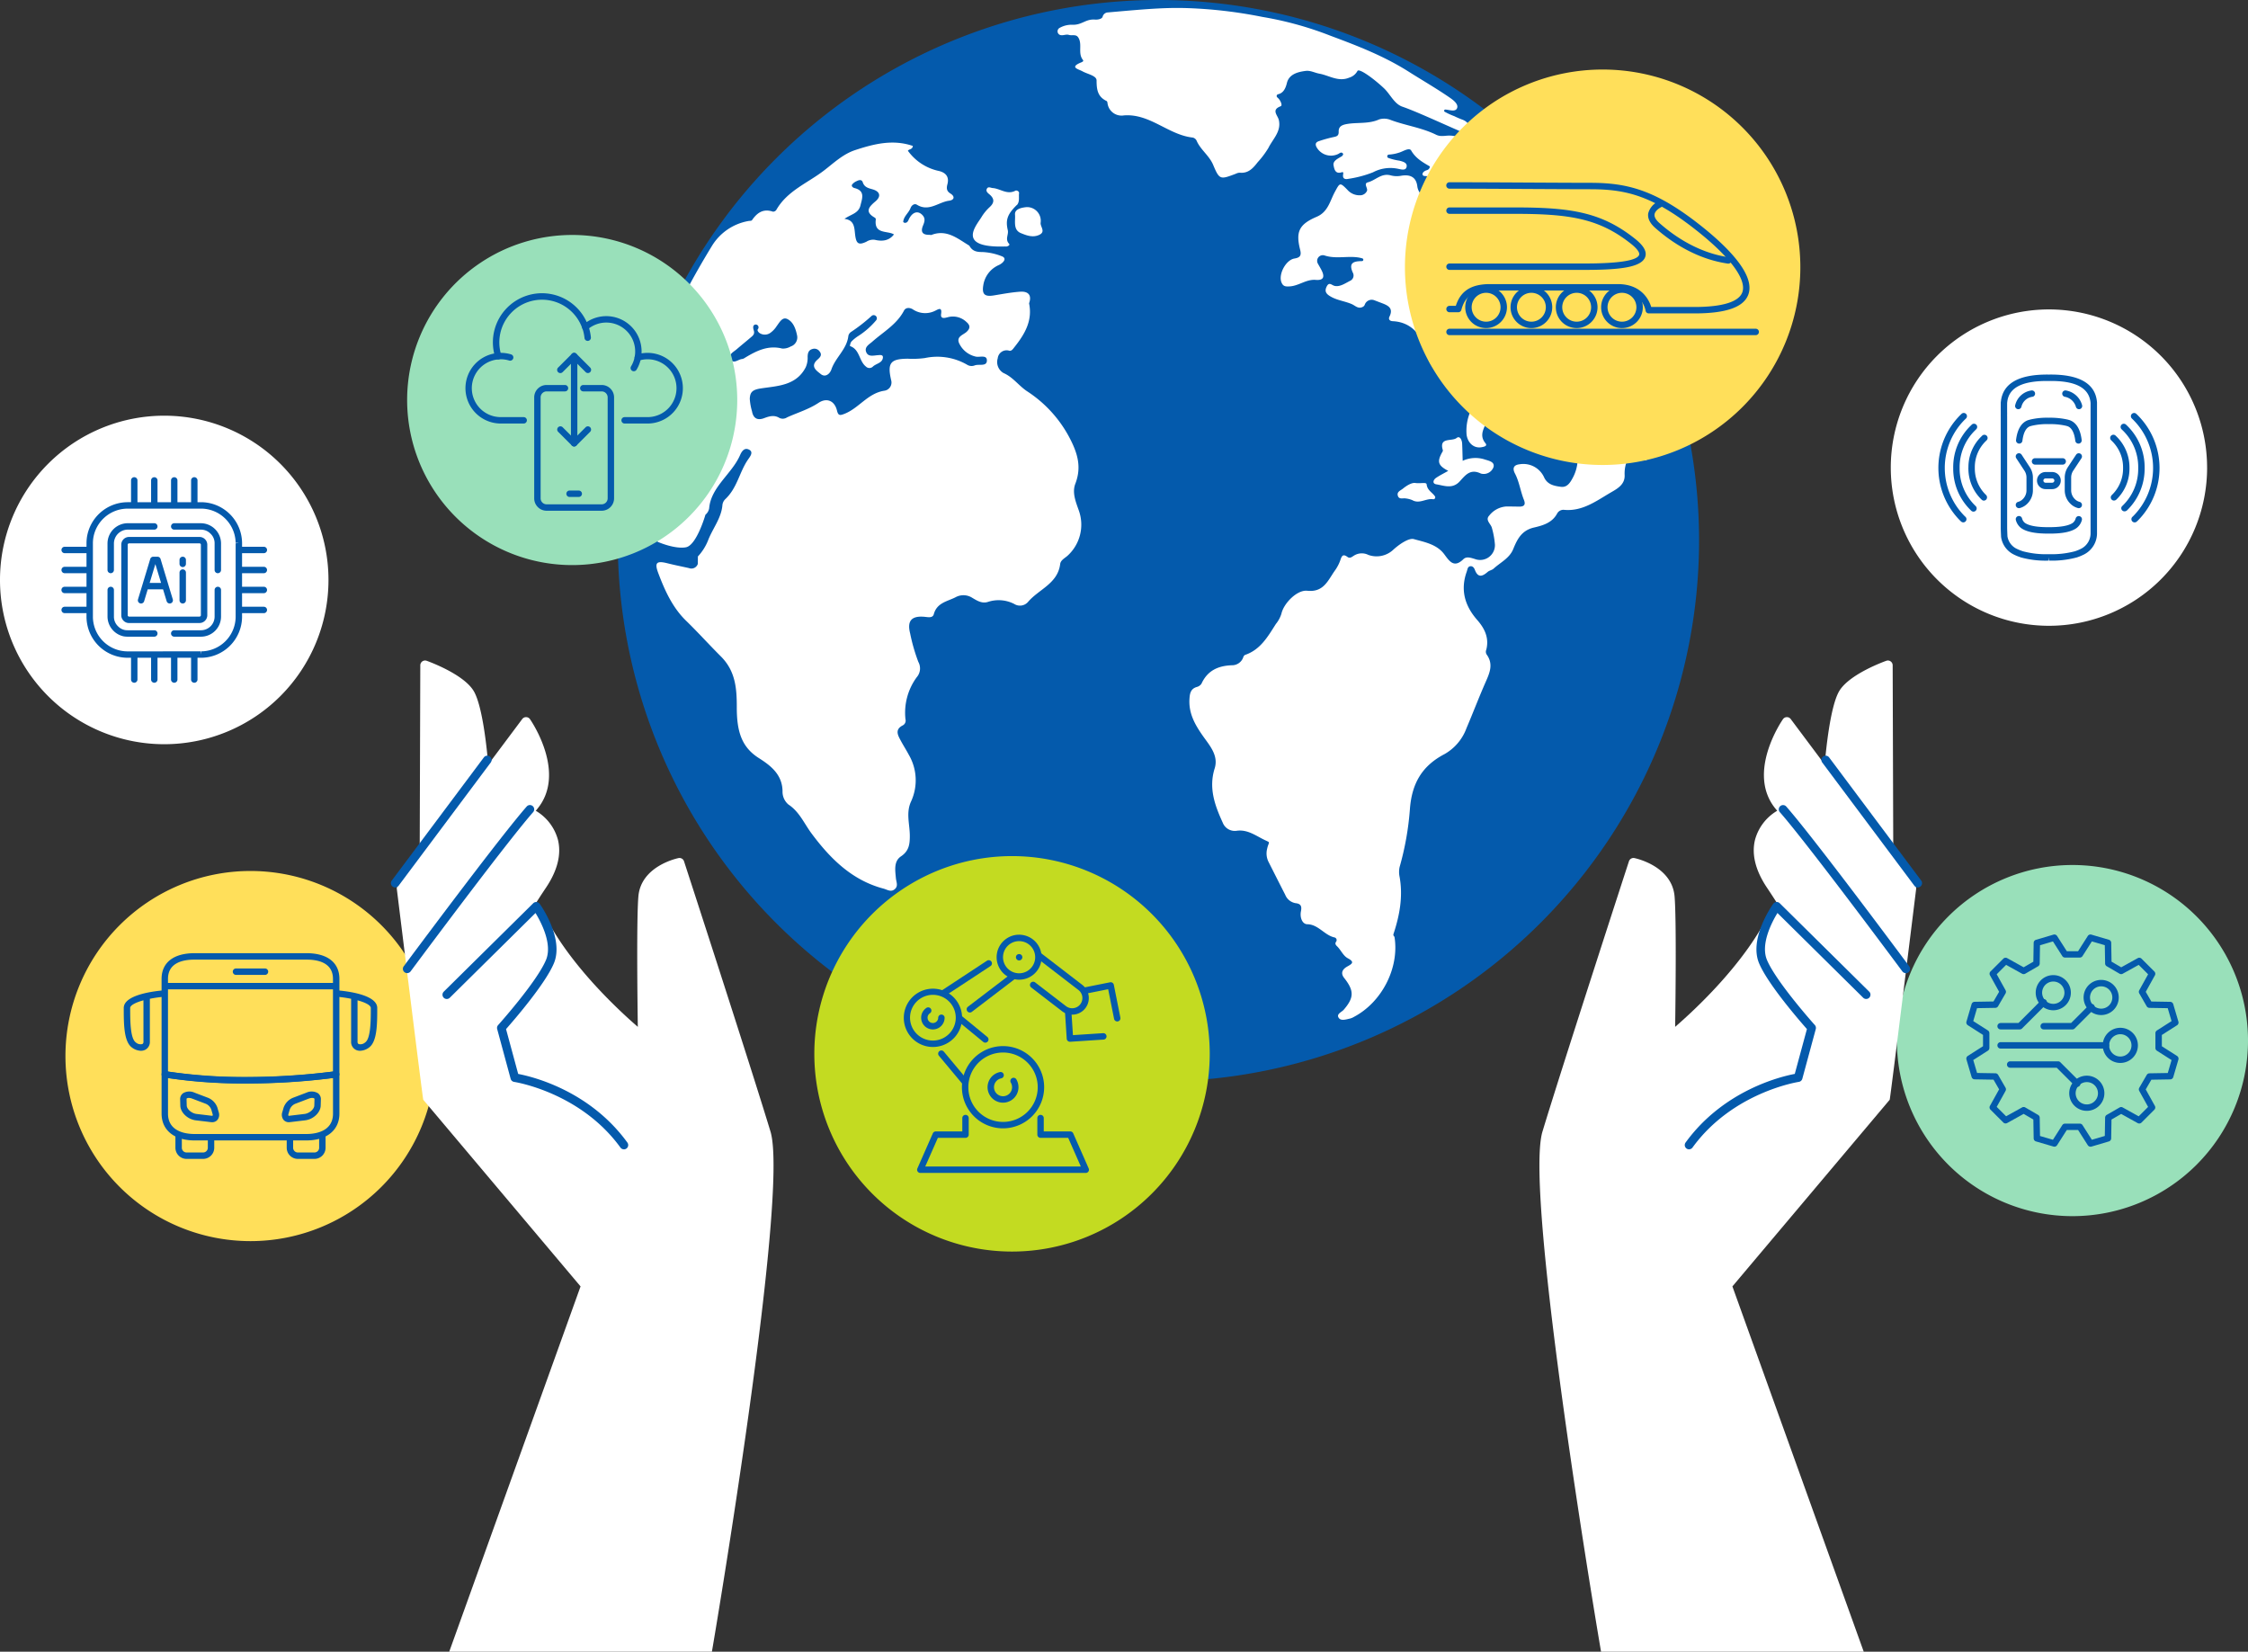 <svg xmlns="http://www.w3.org/2000/svg" xmlns:xlink="http://www.w3.org/1999/xlink" width="525.319" height="385.939" viewBox="0 0 525.319 385.939">
  <rect x="0" y="0" width="525.319" height="385.939" fill="#333333" stroke="none"/>
  <defs>
    <clipPath id="clip-path">
      <rect id="長方形_29015" data-name="長方形 29015" width="525.319" height="385.939" fill="none"/>
    </clipPath>
  </defs>
  <g id="グループ_50120" data-name="グループ 50120" transform="translate(-458 -2417)">
    <g id="グループ_50119" data-name="グループ 50119" transform="translate(458 2417)">
      <g id="グループ_50118" data-name="グループ 50118" clip-path="url(#clip-path)">
        <path id="パス_115120" data-name="パス 115120" d="M395.545,126.343A124.844,124.844,0,1,1,270.7,1.5,124.844,124.844,0,0,1,395.545,126.343" fill="#045aac"/>
        <path id="パス_115121" data-name="パス 115121" d="M270.7,252.687A126.343,126.343,0,1,1,397.046,126.344,126.487,126.487,0,0,1,270.7,252.687M270.7,3A123.343,123.343,0,1,0,394.046,126.344,123.484,123.484,0,0,0,270.7,3" fill="#045aac"/>
        <path id="パス_115122" data-name="パス 115122" d="M153.977,126.734a76.47,76.47,0,0,1-6.534-4.058,3.359,3.359,0,0,1-1.551-2.783,112.6,112.6,0,0,1,3.934-25.3c3.341-13.115,9.445-25.518,16.494-37.054a12.564,12.564,0,0,1,8.524-5.887c.3-.065.756-.018.881-.2,1.2-1.761,2.664-2.765,4.9-1.992a.93.93,0,0,0,.778-.4c2.549-4.481,7.314-6.277,11.136-9.208,2.311-1.773,4.439-3.844,7.3-4.783,4.408-1.448,8.839-2.57,13.474-.968-.078.859-.869.694-1.158,1.117a11.965,11.965,0,0,0,7.27,4.735c1.6.389,2.426,1.379,1.974,3.08-.244.919-.23,1.612.695,2.182,1.15.709.872,1.532-.289,1.681-2.5.321-4.748,2.67-7.541.94-.587-.364-1.244.131-1.482.767-.432,1.159-1.6,1.918-1.715,3.224-.007.072.216.229.339.237.722.051.828-.576,1.077-1.032.857-1.572,2.107-1.852,3.124-.721.711.791.412,1.6.085,2.392-.636,1.542-.07,2.2,1.515,2.166.154,0,.33.074.461.024,3.55-1.368,6.088.841,8.789,2.473l.088.085c.685,1.208,1.611,1.45,3.054,1.44a13.932,13.932,0,0,1,4.444.961c1.413.495.391,1.592-.611,2.066a6.17,6.17,0,0,0-3.66,4.776c-.342,2.084.363,2.673,2.43,2.339s4.128-.734,6.208-.874c1.653-.112,2.747.6,2.12,2.557a.494.494,0,0,0-.041.228c.817,4.027-1.035,7.139-3.392,10.111-.358.451-.683,1-1.225.9a2.082,2.082,0,0,0-2.718,1.764,2.956,2.956,0,0,0,1.365,3.45c2.22.965,3.539,2.961,5.5,4.257a29.088,29.088,0,0,1,10.727,12.535c1.384,3.111,1.768,5.878.534,9.092-.8,2.084.145,4.3.859,6.337a9.8,9.8,0,0,1-2.726,10.509c-.651.553-1.561,1.016-1.666,1.877-.571,4.631-5.039,5.916-7.528,8.887a2.493,2.493,0,0,1-3.2.462,7.968,7.968,0,0,0-6.1-.5c-1.428.484-2.6-.274-3.71-.935a3.837,3.837,0,0,0-3.972-.106c-1.933.966-4.3,1.272-5.022,3.919-.267.985-1.372.686-2.24.613-2.992-.254-4.032.974-3.292,3.883a42.606,42.606,0,0,0,1.914,6.655,3.128,3.128,0,0,1-.369,3.58,14.027,14.027,0,0,0-2.635,9.825,1.255,1.255,0,0,1-.57,1.4c-2.016,1-1.2,2.355-.486,3.682.586,1.088,1.261,2.129,1.836,3.223a11.827,11.827,0,0,1,.517,10.929c-1.224,2.662-.277,5.356-.281,8.026,0,1.972-.2,3.523-2.066,4.779-1.733,1.167-1.347,3.281-1.186,5.1.08.9.617,1.839-.293,2.587-.893.734-1.724.082-2.61-.153-7.4-1.964-12.461-7.046-16.811-12.891-1.73-2.325-2.829-5.068-5.412-6.766a3.922,3.922,0,0,1-1.365-3.133c-.078-3.9-2.791-5.968-5.554-7.722-4.053-2.572-5.142-6.282-5.137-11.848,0-4.344-.265-8.454-3.737-11.911-2.735-2.724-5.324-5.609-8.108-8.312-3.173-3.08-4.985-7.1-6.514-11.164-.929-2.468-.346-2.9,2.178-2.265,1.653.417,3.329.745,4.994,1.116a1.578,1.578,0,0,0,2.083-.987l.014-1.728a12.029,12.029,0,0,0,2.392-3.791c1.032-2.693,3.09-5.168,3.336-8.179a2.211,2.211,0,0,1,.623-1.366c2.837-2.644,3.3-6.252,5.311-9.23.473-.7,1.43-1.79.323-2.377-1.253-.663-1.865.668-2.169,1.355-1.907,4.3-6.757,7.378-7.176,12.3a2.49,2.49,0,0,1-.877,1.537s-2.047,7.149-4.563,7.609-6.3-1.156-6.3-1.156m50.754-51.878a.741.741,0,0,0-1.051-1.036,38.87,38.87,0,0,1-4.8,3.743,1.468,1.468,0,0,0-.641.938c-.343,3.1-2.995,5.012-3.952,7.8-.374,1.093-1.445,1.977-2.516,1.1-.886-.723-2.557-1.75-.771-3.339.56-.5,1.224-1.07.5-1.96a1.469,1.469,0,0,0-1.653-.544c-.913.253-1.1.943-1.128,1.8a5.38,5.38,0,0,1-.443,2.468c-2.249,4.38-6.749,4.352-10.592,4.963-1.956.31-2.4.939-2.483,2.368a13.258,13.258,0,0,0,.519,2.944c.3,1.7,1.3,2.2,2.856,1.608,1.2-.452,2.357-.787,3.562-.038a1.794,1.794,0,0,0,1.779-.138c2.461-1.115,5.067-1.878,7.364-3.4,1.932-1.276,3.757-.464,4.3,1.811.293,1.234.715,1.167,1.775.749,3.351-1.324,5.424-4.776,9.243-5.379a1.937,1.937,0,0,0,1.674-2.336c-.99-4.161-.233-5.131,3.89-5.149a21.237,21.237,0,0,0,3.947-.154A13.9,13.9,0,0,1,225.96,85.2a1.979,1.979,0,0,0,1.784.193c.993-.407,2.869.349,2.876-1.17.006-1.429-1.763-.644-2.712-.926a5.625,5.625,0,0,1-3.789-3.129c-.667-1.532.967-1.908,1.741-2.613.955-.871.845-1.581-.011-2.313a4.564,4.564,0,0,0-4.307-1.138c-.7.179-1.821.553-1.619-.776.262-1.724-.738-1.029-1.308-.76a5.18,5.18,0,0,1-5.295-.281c-.746-.464-1.673-.473-2.076.3-1.694,3.234-4.811,4.955-7.4,7.246-.717.636-1.89,1.229-1.439,2.41.459,1.2,1.683.828,2.66.755.558-.042,1.318-.174,1.255.548-.109,1.266-1.52,1.376-2.3,2.069a1.15,1.15,0,0,1-1.655.046c-1.652-1.29-1.423-4.038-3.745-4.8a2.223,2.223,0,0,1,.308-1.016,8.68,8.68,0,0,1,1.611-1.32,18.5,18.5,0,0,0,4.186-3.665M177.1,76.914a.656.656,0,0,0-.817-1c-.276.172-.38.531-.138,1.291.291.919-.289,1.276-.8,1.717-1.058.906-2.146,1.776-3.2,2.688-.73.633-2.031,1.219-1.408,2.339.665,1.194,1.78-.007,2.7-.065a1.538,1.538,0,0,0,.632-.281c2.682-1.618,5.395-3,8.72-2.158a3.564,3.564,0,0,0,1.99-.492,2.217,2.217,0,0,0,1.482-2.593c-.316-1.532-.879-3.164-2.307-3.831-1.13-.528-1.8.8-2.448,1.657a5.684,5.684,0,0,1-1.4,1.522,2.226,2.226,0,0,1-2.642.087c-.375-.305-.547-.671-.359-.883M208.9,54.777c-1.49-.95-4.707.053-4.236-3.519a.5.5,0,0,0-.222-.39c-2.408-1.364-1.439-2.492.128-3.81,1.393-1.172,1.092-2.32-.675-2.823-1.01-.288-1.908-.49-2.29-1.657-.222-.678-.869-.542-1.379-.273a2.8,2.8,0,0,0-1.089.795c-.26.412.175.746.535.837,2.568.652,1.8,2.414,1.4,4.072-.458,1.9-2.332,2.092-3.739,3.134,2.435.272,2.3,2.207,2.508,3.815.258,1.978.8,2.39,2.629,1.516a2.908,2.908,0,0,1,1.983-.435c1.756.415,3.335.2,4.446-1.262" fill="#fff"/>
        <path id="パス_115123" data-name="パス 115123" d="M335.333,56.206a.933.933,0,0,0,1.83.337c.319-1.25,1.538-2.139,1.619-3.469.028-.463.956-.376,1.467-.194a6.074,6.074,0,0,0,4.718-.523,4.353,4.353,0,0,1,2.952-.377c1.578.459,2.47-.63,3.066-1.5.564-.819-.642-1.6-1.216-2.268-1.949-2.264-4.544-3.707-7.032-5.263a2.517,2.517,0,0,0-2.166-.358c-2.693.737-4.939-1.405-7.585-1.456-.764-.015-.774-.8.065-1.228.379-.191.963-.157,1.093-1.01-1.6-.941-3.3-1.861-4.369-3.715-.467-.812-1.933.236-2.856.487a9.2,9.2,0,0,1-2.339.451.408.408,0,0,0-.17.778,13.385,13.385,0,0,0,2.6.642c.811.213,1.937.47,1.677,1.5-.223.888-1.3.54-2.027.391a8.684,8.684,0,0,0-5.827.835,25.98,25.98,0,0,1-5.782,1.529c-.6.133-1.32.046-1.2-.92.038-.3.165-.78-.289-.629-1.569.523-1.768-.789-1.932-1.61-.182-.9.733-1.427,1.482-1.867.32-.189.72-.318.763-.81-.383-.607-.8-.156-1.16.021a3.868,3.868,0,0,1-4.942-1.4c-.482-.761-.44-1.324.47-1.612a30.161,30.161,0,0,1,3.356-.935c.784-.152,1.258-.3,1.227-1.272-.039-1.268.862-1.6,1.986-1.794,2.476-.415,5.053.034,7.471-1.065a4,4,0,0,1,2.733.146c3.484,1.29,7.229,1.782,10.576,3.433,1.1.543,2.14.176,3.187.2,3.8.087,5.565,3.259,8.223,5.105,1.277.888,2.471,1.89,3.771,2.986a1,1,0,0,0,1.535-.365c.122-.221.464-.4,1.172-.539.9-.171-.409-1.19.08-1.816a2.352,2.352,0,0,1,2.007.947c1.682,1.627,2.485,3.854,4.617,4.7a23.4,23.4,0,0,1,10.426,8.549c12.226,18.435,15.134,26.437,20.427,41.354a4.844,4.844,0,0,1-.449,3.6c-1.268,2.266-.616,5.273-3.15,7.166-.8.595-.805,2.5-2.006,3.381-.45.33-.679,1.232-1.446.565-.588-.511-.366-1.174.018-1.686a7.488,7.488,0,0,0,1.141-2.41.733.733,0,0,0-1.253-.689c-2.125,2.412-4.4,4.722-4.241,8.462.1,2.149-1.585,3.131-3.093,4-3.46,2-6.737,4.568-11.126,4.132a1.669,1.669,0,0,0-1.563.884c-1.167,2.175-3.377,2.784-5.416,3.258-2.868.669-3.892,2.706-4.843,5.043-.872,2.139-2.983,3.1-4.573,4.553-.383.352-1.008.434-1.4.776-1.236,1.077-2.272,1.42-2.989-.5-.166-.447-.491-.875-1.009-.835-.692.056-.7.739-.874,1.226-1.543,4.277-.488,8,2.428,11.326,1.757,2,2.827,4.208,2.129,6.95a1.242,1.242,0,0,0,.07,1.108c1.631,2.247.741,4.267-.247,6.509-1.561,3.541-2.934,7.168-4.456,10.733a11.488,11.488,0,0,1-5.148,6.059c-5.232,2.739-7.61,6.821-8.067,12.8a67.324,67.324,0,0,1-2.414,13.59,5.53,5.53,0,0,0,.008,2.316c.817,4.577,0,8.975-1.427,13.3-.147.446.2.515.242.778,1.125,7.179-2.966,15.185-9.516,18.621a3.5,3.5,0,0,1-.854.366c-.9.194-2.1.618-2.643-.109-.7-.929.641-1.365,1.138-1.942,2.429-2.819,2.461-4.444.1-7.425-.9-1.142-.4-2.031.7-2.659,1.034-.587,1.9-1.018.169-1.934-1.128-.6-1.612-1.942-2.565-2.847-.423-.4-.414-.726-.2-1.012a.639.639,0,0,0-.361-1.018c-2.3-.48-3.8-3.047-6.338-3.08-1.219-.017-1.784-1.62-1.509-3,.219-1.1.082-1.787-1.243-1.924a3.169,3.169,0,0,1-2.431-1.968c-1.328-2.591-2.634-5.192-3.95-7.789a4.409,4.409,0,0,1-.268-2.963c.37-1.733.929-1.328-.509-2.008-2.112-1-4.055-2.569-6.669-2.18a3.017,3.017,0,0,1-3.193-1.885c-1.84-4.025-3.344-8.087-1.893-12.7.949-3.02-1.194-5.367-2.739-7.565-1.89-2.69-3.381-5.341-3.148-8.737.085-1.25.293-2.291,1.684-2.717a1.884,1.884,0,0,0,1.117-.761c1.39-3.052,3.833-4.183,7.053-4.317a2.769,2.769,0,0,0,2.714-1.873.891.891,0,0,1,.414-.543c3.61-1.221,5.325-4.282,7.208-7.234a7.158,7.158,0,0,0,1.293-2.389c.506-2.388,3.64-5.621,6.024-5.369,3.837.409,4.831-2.384,6.422-4.646a9.685,9.685,0,0,0,1.307-2.45c.325-.974.573-1.632,1.694-.8.542.4.969.027,1.454-.28a3.414,3.414,0,0,1,3.415-.2,5.7,5.7,0,0,0,5.733-1.125c1.495-1.394,3.761-2.887,4.886-2.571,2.457.691,5.365,1.18,7.125,3.549,1.172,1.576,2.251,3.317,4.465,1.145.722-.707,1.749-.32,2.664-.049a3.462,3.462,0,0,0,4.706-3.34,19.7,19.7,0,0,0-.695-3.875c-.217-.987-1.654-1.842-.64-2.922a5.543,5.543,0,0,1,3.987-2.13c1.008,0,2.017.018,3.025.033,1.167.017,1.546-.472,1.093-1.594-.81-2.007-1.071-4.2-2.088-6.141-.571-1.091-.434-1.969,1.04-2.152a5.335,5.335,0,0,1,5.807,3.126c.809,1.655,2.373,1.931,3.876,2.133,1.444.194,2.168-.939,2.775-2.082a9.476,9.476,0,0,0,.627-7.658,14.218,14.218,0,0,1-.614-1.993c-.745-4.5-4.011-6.619-8.373-5.553-1.219.3-2.553.485-3.5-.964a3.068,3.068,0,0,0-3.566-1c-1.161.31-2.146,1.17-3.51.763-.442-.132-1.006.527-.9.877.772,2.547-2.787,4.722-.565,7.417.565.685-.392.84-.856.932-1.747.344-3.234-.876-3.541-2.862a11.236,11.236,0,0,1,.883-5.462,4.1,4.1,0,0,0-1.726-5.254c-1.348-.9-2.551-1.987-3.99-2.793-2.148-1.2-3.8-2.349-4.48-5.472-.777-3.568-3.106-7.37-7.953-7.594-.635-.03-1.089-.387-.753-1.08.983-2.023-.394-2.613-1.862-3.17l-1.729-.658a1.715,1.715,0,0,0-2.2,1.078.909.909,0,0,1-.485.5c-1.06.528-1.713-.3-2.538-.659-1.559-.677-3.3-.859-4.811-1.7-.986-.548-1.682-1.132-1.069-2.377s1.153-.318,1.931-.167c1.248.242,2.493-.672,3.674-1.26a1.362,1.362,0,0,0,.524-1.836c-1.093-2.4.293-2.686,2.121-2.709h.009a.326.326,0,0,0,.089-.638c-2.778-.836-5.924.287-8.815-.677a1.323,1.323,0,0,0-1.581,1.893c.29.526.591,1.016.849,1.52.794,1.551.531,2.448-1.348,2.29-2.19-.183-3.9,1.365-6.03,1.516-1.053.075-1.6,0-1.981-.948-.75-1.888,1.038-5.232,3.036-5.559,1.252-.205,1.692-.642,1.339-2.03-1.082-4.251-.248-5.971,3.887-7.737,2.648-1.13,3.091-3.737,4.232-5.821,1.158-2.116,1.143-2.283,2.917-.474a3.745,3.745,0,0,0,2.876,1.285,1.771,1.771,0,0,0,1.7-1.021c.267-.655-.891-1.724.232-2.017,1.809-.47,3.14-2.229,5.347-1.607a5.462,5.462,0,0,0,2.394.082c2.346-.4,3.591.474,3.808,2.588a3.434,3.434,0,0,0,1.1,1.977c.437.49.771,1.019.144,1.611-1.8,1.7-.667,3.056.739,3.985,1.787,1.179,2.931,2.347,2.194,4.691a1.773,1.773,0,0,0-.069.3" fill="#fff"/>
        <path id="パス_115124" data-name="パス 115124" d="M337.585,26.106a15.353,15.353,0,0,0,2.26,1.037,18.9,18.9,0,0,0,1.925.827c1.443.536,1.908,1.837,2.438,3.062.046.108.175.734-.553.594-1.256-.244-11.8-5.289-15.933-6.695-1.918-.653-2.826-2.91-4.332-4.327-2.288-2.152-5.876-4.821-6.2-3.979a3.236,3.236,0,0,1-1.912,1.52c-2.523,1.06-4.674-.518-6.979-.936-1.056-.191-2.055-.776-3.165-.641-1.921.233-3.92.8-4.41,2.836-.371,1.543-1,2.382-2.057,2.617a.427.427,0,0,0-.18.743,2.813,2.813,0,0,1,.674.809c.244.434.492,1.109.106,1.254-2.275.857-.687,2.076-.425,3.219.614,2.673-1.413,4.435-2.434,6.514a20.906,20.906,0,0,1-2.5,3.336c-1.066,1.372-2.178,2.658-4.184,2.456a2.134,2.134,0,0,0-.891.229c-3.669,1.4-3.856,1.476-5.33-2.039-.932-2.224-2.981-3.545-3.892-5.707a1.328,1.328,0,0,0-.891-.691c-5.711-.622-9.98-5.653-16.087-5.178a3.307,3.307,0,0,1-3.838-2.949c-.022-.147-.087-.36-.2-.411-2.079-1-2.342-2.632-2.343-4.812,0-1.121-2.126-1.469-3.312-2.136-.918-.516-3.11-.913-.334-2.057.288-.119.7-.287.452-.6-1.253-1.577-.055-3.631-1.086-5.243-.536-.839-1.432-.361-2.219-.609-.657-.207-1.384.258-2.063.009a.909.909,0,0,1-.1-1.627,5.7,5.7,0,0,1,3.086-.743c2.2.047,3.025-1.379,5.189-1.215.736.056,1.626-.151,1.794-.647a1.337,1.337,0,0,1,1.065-1.009c10.2-.9,14.6-1.307,21.357-.9A107.5,107.5,0,0,1,295,3.954a79.182,79.182,0,0,1,15.932,4.407c6.459,2.4,12.557,4.772,18.26,8.39,3.223,2.044,6.518,3.936,9.657,6.106.782.542,2.005,1.478,1.65,2.4-.372.963-1.765.41-2.733.341h-.005a.281.281,0,0,0-.173.51" fill="#fff"/>
        <path id="パス_115125" data-name="パス 115125" d="M229.34,50.749a10.885,10.885,0,0,1,1.9-2.33c1.238-1.118,1.121-2.067-.085-3.056-.366-.3-.776-.664-.58-1.162.288-.736.9-.3,1.4-.262,1.771.123,3.367,1.649,5.3.624.331-.175.913.181.865.548-.117.9.172,1.868-.409,2.689a1.363,1.363,0,0,1-.175.152c-2.114,2.1-2.617,3.4-2.053,5.833.241,1.041-.7,2.118.3,3.175.327.347-.464.741-.911.633-11.466.364-6.824-4.784-5.546-6.844" fill="#fff"/>
        <path id="パス_115126" data-name="パス 115126" d="M338.43,110.021c-2.358-1.232-2.638-2.09-1.507-4.189.108-.2.3-.457.249-.625-.97-3.153,2.121-1.992,3.217-2.872.75-.6,1.252.474,1.291,1.32.059,1.291.082,2.584.124,4.018a7.058,7.058,0,0,1,4.939-.382c1,.346,2.564.539,2.28,1.806a2.425,2.425,0,0,1-2.964,1.554c-2.553-1.244-3.7.5-5.006,1.891-1.672,1.769-3.6.924-5.408.625-.994-.165-.748-1.048-.042-1.521.875-.587,1.828-1.059,2.827-1.625" fill="#fff"/>
        <path id="パス_115127" data-name="パス 115127" d="M239.817,48.4a3.2,3.2,0,0,1,3.361,3.651c-.108.943,1.266,2.084-.337,2.833-1.5.7-2.99.114-4.275-.41-1.882-.767-1.248-2.865-1.374-4.324-.11-1.281,1.422-1.614,2.625-1.75" fill="#fff"/>
        <path id="パス_115128" data-name="パス 115128" d="M330.8,112.866c1.333.147,2.52-.252,2.581.312.151,1.4,1.306,1.86,1.933,2.781a.443.443,0,0,1-.42.692c-1.63-.259-3.172,1.159-4.844.218a5.513,5.513,0,0,0-1.54-.4c-.635-.136-1.519.3-1.833-.562-.362-.988.605-1.28,1.169-1.74,1.048-.854,2.192-1.461,2.954-1.3" fill="#fff"/>
        <path id="パス_115129" data-name="パス 115129" d="M76.759,135.511a38.38,38.38,0,1,1-38.38-38.38,38.38,38.38,0,0,1,38.38,38.38" fill="#fff" fill-rule="evenodd"/>
        <path id="パス_115130" data-name="パス 115130" d="M45.4,159.528a.75.75,0,0,1-.75-.75V153.69H41.466v5.088a.75.75,0,0,1-1.5,0V153.69H36.807v5.088a.75.75,0,0,1-1.5,0V153.69H32.121v5.088a.749.749,0,1,1-1.5,0V153.69h-.945a9.624,9.624,0,0,1-9.441-8.953c-.009-.115-.016-.247-.021-.38v-1.088h-5.1a.75.75,0,0,1,0-1.5h5.1V138.6H15.107a.75.75,0,1,1,0-1.5h5.108v-3.165h-5.1a.75.75,0,0,1,0-1.5h5.1v-3.18h-5.1a.75.75,0,0,1,0-1.5h5.1v-.945a10.784,10.784,0,0,1,.095-1.248,9.647,9.647,0,0,1,9.237-8.213c.092,0,.191-.007.294-.007h.781v-5.094a.749.749,0,1,1,1.5,0v5.094h3.186v-5.088a.75.75,0,0,1,1.5,0v5.088h3.159v-5.088a.75.75,0,0,1,1.5,0v5.088h3.187v-5.094a.75.75,0,0,1,1.5,0v5.094H47.1a9.634,9.634,0,0,1,9.469,9.487v.926h5.087a.75.75,0,0,1,0,1.5H56.566v3.18h5.087a.75.75,0,0,1,0,1.5H56.566V137.1h5.087a.75.75,0,0,1,0,1.5H56.566v3.172h5.087a.75.75,0,0,1,0,1.5H56.566v.96a9.623,9.623,0,0,1-9.494,9.461h-.919v5.088a.75.75,0,0,1-.75.75m0-7.338h1.536l.124.75-.007-.75a8.124,8.124,0,0,0,8.01-7.973V126.958l.75-.124-.75.009a8.135,8.135,0,0,0-7.979-8l-17.493.006a8.145,8.145,0,0,0-7.8,6.918,8.874,8.874,0,0,0-.083,1.057v17.512c0,.083.008.191.018.3a8.126,8.126,0,0,0,7.955,7.562Zm-15.622-3.427a5.089,5.089,0,0,1-.9-.081,4.762,4.762,0,0,1-3.756-4.615v-6.22a.75.75,0,0,1,1.5,0v6.217a3.076,3.076,0,0,0,.951,2.266,3.038,3.038,0,0,0,1.59.878,3.352,3.352,0,0,0,.663.054h6.231a.75.75,0,0,1,0,1.5H29.781m17.171,0H40.716a.75.75,0,0,1,0-1.5h6.235a3.2,3.2,0,0,0,3.2-3.2v-6.215a.75.75,0,0,1,1.5,0v6.217a4.7,4.7,0,0,1-4.7,4.7m-16.8-3.19a1.782,1.782,0,0,1-1.284-.541,1.8,1.8,0,0,1-.527-1.294V127.275a1.811,1.811,0,0,1,1.806-1.811H46.63a1.82,1.82,0,0,1,1.81,1.809V143.74a1.811,1.811,0,0,1-.532,1.293,1.787,1.787,0,0,1-1.282.539Zm0-18.608a.276.276,0,0,0-.217.09v0a.265.265,0,0,0-.09.216V143.74a.3.3,0,0,0,.1.239.275.275,0,0,0,.218.093H46.623a.28.28,0,0,0,.218-.1.307.307,0,0,0,.1-.24V127.275a.265.265,0,0,0-.093-.216.27.27,0,0,0-.221-.1H30.148Zm-.747-.44h0Zm3.563,14.485a.75.75,0,0,1-.719-.967l1-3.292a.207.207,0,0,1,.01-.033l1.848-6.11a.751.751,0,0,1,.718-.532h.98a.753.753,0,0,1,.718.532l1.847,6.11a.207.207,0,0,1,.01.033l1,3.292a.75.75,0,1,1-1.436.434l-.839-2.775H34.519l-.838,2.775a.751.751,0,0,1-.717.533m2.008-4.808h2.667l-1.333-4.4Zm7.729,4.808a.75.75,0,0,1-.75-.75v-6.478a.75.75,0,0,1,1.5,0v6.478a.75.75,0,0,1-.75.75m8.2-7.077a.75.75,0,0,1-.75-.75v-6.224a3.048,3.048,0,0,0-.944-2.252,3.088,3.088,0,0,0-2.272-.954H40.716a.75.75,0,1,1,0-1.5h6.223a4.741,4.741,0,0,1,4.714,4.7v6.226a.751.751,0,0,1-.75.75m-25.031,0a.75.75,0,0,1-.75-.75v-6.224a4.75,4.75,0,0,1,4.717-4.706h6.218a.75.75,0,0,1,0,1.5H29.841a3.253,3.253,0,0,0-3.219,3.209v6.221a.751.751,0,0,1-.75.75M42.7,132.5a.75.75,0,0,1-.75-.75v-.923a.75.75,0,0,1,1.5,0v.923a.75.75,0,0,1-.75.75" fill="#045aac"/>
        <path id="パス_115131" data-name="パス 115131" d="M420.709,62.447a46.2,46.2,0,1,1-46.2-46.2,46.2,46.2,0,0,1,46.2,46.2" fill="#ffdf5a" fill-rule="evenodd"/>
        <path id="パス_115132" data-name="パス 115132" d="M515.765,109.26A36.961,36.961,0,1,1,478.8,72.3a36.96,36.96,0,0,1,36.96,36.96" fill="#fff" fill-rule="evenodd"/>
        <path id="パス_115133" data-name="パス 115133" d="M478.391,131a21.711,21.711,0,0,1-6.108-.743c-.018,0-.08-.027-.1-.033l-.135-.056a9.807,9.807,0,0,1-1.35-.549.931.931,0,0,1-.131-.063c-.021-.009-.04-.019-.058-.028a5.424,5.424,0,0,1-2.891-4.07c-.055-1.192-.078-1.871-.078-2.12v-26c-.006-.216-.006-.411,0-.609-.006-.893-.006-1.736,0-2.591a1.54,1.54,0,0,1,.025-.279c0-.017.007-.034.011-.05.469-4.271,4.23-6.36,11.141-6.289h.136c7.016-.084,10.791,2.082,11.173,6.4,0,.012.009.093.009.1v30.424a5.548,5.548,0,0,1-2.939,5.06,1.526,1.526,0,0,1-.274.133,9.707,9.707,0,0,1-1.355.559l-.039.016c-.029.011-.128.041-.158.048a22.349,22.349,0,0,1-6.425.731l-.1-.75-.028.75h-.333m-7.2-2.809a.762.762,0,0,1,.1.051,9.91,9.91,0,0,0,1.3.528c.018.006.078.03.094.037a20.606,20.606,0,0,0,6.026.692h.112a21.222,21.222,0,0,0,6.064-.68h0a.522.522,0,0,1,.055-.021,9.287,9.287,0,0,0,1.286-.527c.011-.007.13-.064.142-.07a4.042,4.042,0,0,0,2.169-3.7V94.145c-.31-3.541-3.511-5.208-9.661-5.124h-.168c-6.17-.073-9.336,1.57-9.65,5,0,.028-.009.066-.016.1-.007.874-.007,1.711,0,2.536v.12c-.006.164-.006.326,0,.487v26.073q0,.363.068,1.973a3.907,3.907,0,0,0,2.084,2.88m7.406-3.51c-2.864,0-4.831-.375-6.069-1.144-.1-.066-.192-.127-.275-.188a3.435,3.435,0,0,1-1.176-1.817.75.75,0,0,1,1.439-.424,1.972,1.972,0,0,0,.642,1.044c.048.035.109.077.173.118,1,.619,2.816.92,5.412.91,2.639.008,4.5-.291,5.5-.917.055-.035.115-.076.171-.118a2,2,0,0,0,.648-1.042.75.75,0,0,1,1.435.435,3.448,3.448,0,0,1-1.181,1.805c-.091.068-.18.13-.274.189-1.275.794-3.292,1.172-6.226,1.148H478.6m20.223-2.618a.75.75,0,0,1-.5-1.309l.153-.141a15.952,15.952,0,0,0-.017-22.556l-.275-.268a.75.75,0,0,1,1.039-1.083l.3.288a17.452,17.452,0,0,1,0,24.7l-.2.181a.748.748,0,0,1-.5.191m-40.037-.007a.744.744,0,0,1-.5-.189l-.184-.167a17.462,17.462,0,0,1-.017-24.719l.3-.289a.75.75,0,0,1,1.024,1.1l-.278.263a15.96,15.96,0,0,0,.01,22.57l.136.123a.75.75,0,0,1-.5,1.311m2.392-2.512a.75.75,0,0,1-.542-.232l-.082-.081a13.524,13.524,0,0,1-4.113-9.691v-.211a13.529,13.529,0,0,1,4.1-9.884l.229-.228a.75.75,0,0,1,1.051,1.071l-.217.216a12.077,12.077,0,0,0-3.665,8.825v.188a12.06,12.06,0,0,0,3.663,8.643l.116.115a.751.751,0,0,1-.542,1.269m35.281-.07a.7.7,0,0,1-.5-.195.691.691,0,0,1-.052-1.008l.108-.108a11.9,11.9,0,0,0,3.659-8.634v-.186a11.936,11.936,0,0,0-3.663-8.83l-.215-.207a.75.75,0,1,1,1.03-1.091l.243.234a13.543,13.543,0,0,1,4.105,9.894v.188a13.517,13.517,0,0,1-4.1,9.7.877.877,0,0,1-.611.247m-10.678-.744a.744.744,0,0,1-.192-.025,3.877,3.877,0,0,1-1.772-1.023,4.366,4.366,0,0,1-1.314-3.191v-2.887a4.428,4.428,0,0,1,.769-2.52l1.882-2.847a.75.75,0,0,1,1.252.827l-1.886,2.853a2.912,2.912,0,0,0-.517,1.687v2.889a2.877,2.877,0,0,0,.875,2.129,2.362,2.362,0,0,0,1.092.633.75.75,0,0,1-.189,1.475m-13.983,0a.75.75,0,0,1-.19-1.475,2.363,2.363,0,0,0,1.087-.633,2.868,2.868,0,0,0,.866-2.126v-2.892a2.908,2.908,0,0,0-.512-1.681l-1.877-2.861a.75.75,0,1,1,1.254-.823l1.871,2.853a4.41,4.41,0,0,1,.764,2.513v2.888a4.35,4.35,0,0,1-1.3,3.187,3.859,3.859,0,0,1-1.766,1.025.752.752,0,0,1-.193.025m-8.206-1.765a.688.688,0,0,1-.449-.168c-.016-.013-.087-.076-.1-.09a10.071,10.071,0,0,1-3.059-7.127,1.916,1.916,0,0,1,0-.295c0-.029,0-.058.006-.084a9.967,9.967,0,0,1,3.053-7.251l.168-.169a.751.751,0,0,1,1.057,1.066l-.167.167a8.484,8.484,0,0,0-2.617,6.28,1.724,1.724,0,0,0,0,.21,8.542,8.542,0,0,0,2.622,6.142.783.783,0,0,1,.049,1.063.764.764,0,0,1-.56.256m30.4-.016a.736.736,0,0,1-.579-1.195c.005-.007.06-.069.066-.075a8.523,8.523,0,0,0,2.644-6.115,1.3,1.3,0,0,0,0-.174,8.573,8.573,0,0,0-2.623-6.372l-.165-.164a.75.75,0,0,1,1.057-1.065l.169.169a10.068,10.068,0,0,1,3.06,7.35,2.211,2.211,0,0,1,0,.333,10.019,10.019,0,0,1-3.057,7.074.812.812,0,0,1-.571.234m-14.423-2.667h-1.563a2,2,0,0,1,.005-4h1.555a2,2,0,1,1,0,4m-1.559-1.5h1.557a.5.5,0,0,0,.5-.5.438.438,0,0,0-.145-.347.462.462,0,0,0-.358-.153h-1.552a.451.451,0,0,0-.351.147.441.441,0,0,0-.151.349.455.455,0,0,0,.148.358.448.448,0,0,0,.35.143Zm4.011-4.227h-6.465a.75.75,0,0,1,0-1.5h6.465a.75.75,0,0,1,0,1.5m-10.16-4.907c-.03,0-.062,0-.093-.005a.749.749,0,0,1-.652-.836c.313-2.546,1.271-4.112,2.845-4.654l.541-.147a17.226,17.226,0,0,1,4.251-.409,18.844,18.844,0,0,1,4.365.419l.479.13c1.59.549,2.545,2.115,2.857,4.661a.75.75,0,0,1-1.489.183c-.236-1.929-.855-3.08-1.839-3.419l-.334-.091a16.043,16.043,0,0,0-3.961-.383,15.5,15.5,0,0,0-4,.373l-.4.107c-.968.334-1.589,1.484-1.827,3.413a.75.75,0,0,1-.743.658m13.967-8.044a.749.749,0,0,1-.716-.527,3.306,3.306,0,0,0-2.63-2.38.75.75,0,0,1,.33-1.463,4.757,4.757,0,0,1,3.731,3.4.749.749,0,0,1-.715.973m-14.182,0a.75.75,0,0,1-.732-.918,4.522,4.522,0,0,1,3.734-3.451.75.75,0,0,1,.34,1.461,3.041,3.041,0,0,0-2.612,2.326.75.75,0,0,1-.73.582" fill="#045aac"/>
        <path id="パス_115134" data-name="パス 115134" d="M525.319,243.141a41.024,41.024,0,1,1-41.025-41.025,41.025,41.025,0,0,1,41.025,41.025" fill="#99e0ba" fill-rule="evenodd"/>
        <path id="パス_115135" data-name="パス 115135" d="M488.513,267.933a.749.749,0,0,1-.632-.346l-2.267-3.554h-2.64l-2.268,3.554a.745.745,0,0,1-.842.316l-4.092-1.2a.751.751,0,0,1-.539-.707l-.075-4.41-2.264-1.317-3.857,2.138a.747.747,0,0,1-.893-.126l-3-2.995a.75.75,0,0,1-.126-.894l2.14-3.856-1.306-2.263-4.41-.075a.749.749,0,0,1-.707-.537l-1.208-4.092a.75.75,0,0,1,.316-.844l3.554-2.267v-2.64l-3.554-2.268a.749.749,0,0,1-.316-.842l1.2-4.092a.75.75,0,0,1,.707-.539l4.409-.075,1.318-2.265-2.138-3.855a.75.75,0,0,1,.126-.894L468.146,224a.747.747,0,0,1,.894-.125l3.856,2.139,2.262-1.306.075-4.41a.746.746,0,0,1,.538-.705l4.092-1.21a.748.748,0,0,1,.843.316l2.268,3.554h2.64l2.267-3.554a.749.749,0,0,1,.843-.316l4.092,1.2a.753.753,0,0,1,.539.707l.075,4.409,2.264,1.318,3.856-2.138a.751.751,0,0,1,.894.126l2.995,2.994a.752.752,0,0,1,.126.894l-2.141,3.857,1.307,2.262,4.41.075a.75.75,0,0,1,.707.538l1.208,4.091a.751.751,0,0,1-.316.845l-3.554,2.267v2.64l3.554,2.267a.75.75,0,0,1,.316.843l-1.2,4.091a.749.749,0,0,1-.707.54l-4.409.075-1.319,2.264,2.139,3.856a.752.752,0,0,1-.126.894l-3,3a.752.752,0,0,1-.895.125l-3.855-2.14-2.262,1.306-.075,4.41a.752.752,0,0,1-.537.707l-4.092,1.208a.747.747,0,0,1-.213.031m-11.79-2.512,3.022.884,2.186-3.426a.752.752,0,0,1,.632-.346h3.462a.752.752,0,0,1,.632.346l2.185,3.425,3.023-.893.072-4.283a.749.749,0,0,1,.375-.637l3-1.731a.749.749,0,0,1,.739-.006l3.732,2.071,2.2-2.2-2.071-3.733a.753.753,0,0,1,.007-.741l1.746-3a.745.745,0,0,1,.635-.373l4.281-.073.883-3.022-3.425-2.186a.75.75,0,0,1-.347-.632V241.41a.751.751,0,0,1,.347-.633l3.424-2.184-.892-3.022-4.284-.073a.749.749,0,0,1-.637-.375l-1.731-3a.754.754,0,0,1-.006-.739l2.072-3.733-2.2-2.2-3.735,2.071a.746.746,0,0,1-.74-.008l-3-1.746a.746.746,0,0,1-.373-.634l-.072-4.28-3.023-.884-2.185,3.425a.75.75,0,0,1-.632.347h-3.462a.75.75,0,0,1-.632-.347l-2.186-3.424-3.022.892-.072,4.284a.753.753,0,0,1-.375.637l-3,1.731a.753.753,0,0,1-.74.006l-3.731-2.071-2.2,2.195,2.071,3.733a.754.754,0,0,1-.008.743l-1.745,3a.751.751,0,0,1-.636.373l-4.28.072-.884,3.021,3.426,2.186a.752.752,0,0,1,.347.633v3.462a.75.75,0,0,1-.347.632l-3.425,2.185.893,3.022,4.284.074a.745.745,0,0,1,.637.375l1.73,3a.75.75,0,0,1,.007.738l-2.072,3.733,2.2,2.2,3.734-2.071a.753.753,0,0,1,.741.008l3,1.745a.751.751,0,0,1,.373.635Z" fill="#045aac"/>
        <path id="パス_115136" data-name="パス 115136" d="M487.651,259.557a4.107,4.107,0,1,1,4.107-4.107,4.11,4.11,0,0,1-4.107,4.107m0-6.714a2.607,2.607,0,1,0,2.607,2.607,2.609,2.609,0,0,0-2.607-2.607" fill="#045aac"/>
        <path id="パス_115137" data-name="パス 115137" d="M491.008,237.177a4.107,4.107,0,1,1,4.106-4.107,4.111,4.111,0,0,1-4.106,4.107m0-6.714a2.607,2.607,0,1,0,2.606,2.607,2.61,2.61,0,0,0-2.606-2.607" fill="#045aac"/>
        <path id="パス_115138" data-name="パス 115138" d="M495.484,248.367a4.107,4.107,0,1,1,4.107-4.107,4.11,4.11,0,0,1-4.107,4.107m0-6.714a2.607,2.607,0,1,0,2.607,2.607,2.609,2.609,0,0,0-2.607-2.607" fill="#045aac"/>
        <path id="パス_115139" data-name="パス 115139" d="M492.127,245.01H467.509a.75.75,0,0,1,0-1.5h24.618a.75.75,0,0,1,0,1.5" fill="#045aac"/>
        <path id="パス_115140" data-name="パス 115140" d="M484.294,240.534h-6.715a.75.75,0,0,1,0-1.5h6.4l4.256-4.256a.75.75,0,0,1,1.061,1.06l-4.476,4.476a.747.747,0,0,1-.53.22" fill="#045aac"/>
        <path id="パス_115141" data-name="パス 115141" d="M479.818,236.058a4.107,4.107,0,1,1,4.107-4.107,4.11,4.11,0,0,1-4.107,4.107m0-6.714a2.607,2.607,0,1,0,2.607,2.607,2.609,2.609,0,0,0-2.607-2.607" fill="#045aac"/>
        <path id="パス_115142" data-name="パス 115142" d="M485.412,253.962a.744.744,0,0,1-.53-.22l-4.256-4.256H469.747a.75.75,0,0,1,0-1.5h11.189a.749.749,0,0,1,.531.22l4.475,4.476a.75.75,0,0,1-.53,1.28" fill="#045aac"/>
        <path id="パス_115143" data-name="パス 115143" d="M471.985,240.534h-4.476a.75.75,0,0,1,0-1.5h4.165l5.375-5.375a.75.75,0,0,1,1.061,1.061l-5.595,5.594a.747.747,0,0,1-.53.22" fill="#045aac"/>
        <path id="パス_115144" data-name="パス 115144" d="M395.984,73.229h-10.7a.75.75,0,0,1-.742-.639c-.03-.189-.812-4.709-6.479-4.709H348.194c-3.908,0-5.85,1.311-6.7,4.523a.75.75,0,0,1-.725.558h-2.038a.75.75,0,0,1,0-1.5H340.2c1.123-3.508,3.612-5.081,7.989-5.081h29.874c5.6,0,7.33,3.805,7.8,5.348h10.112c6.527,0,10.4-1.2,11.187-3.468,1.026-2.948-2.832-8.164-10.583-14.313-10.374-8.226-16.537-9.731-24.937-9.731-2.932,0-8.155-.028-13.833-.058-6.755-.036-14.15-.076-19.09-.076a.75.75,0,0,1,0-1.5c4.942,0,12.341.04,19.1.076,5.675.03,10.9.058,13.825.058,8.554,0,15.209,1.6,25.868,10.056,5.946,4.716,12.694,11.316,11.068,15.981-1.049,3.011-5.171,4.475-12.6,4.475" fill="#045aac"/>
        <path id="パス_115145" data-name="パス 115145" d="M347.277,76.663a4.873,4.873,0,1,1,4.873-4.873,4.879,4.879,0,0,1-4.873,4.873m0-8.246a3.373,3.373,0,1,0,3.373,3.373,3.377,3.377,0,0,0-3.373-3.373" fill="#045aac"/>
        <path id="パス_115146" data-name="パス 115146" d="M357.86,76.663a4.873,4.873,0,1,1,4.873-4.873,4.878,4.878,0,0,1-4.873,4.873m0-8.246a3.373,3.373,0,1,0,3.373,3.373,3.377,3.377,0,0,0-3.373-3.373" fill="#045aac"/>
        <path id="パス_115147" data-name="パス 115147" d="M368.443,76.663a4.873,4.873,0,1,1,4.873-4.873,4.879,4.879,0,0,1-4.873,4.873m0-8.246a3.373,3.373,0,1,0,3.373,3.373,3.378,3.378,0,0,0-3.373-3.373" fill="#045aac"/>
        <path id="パス_115148" data-name="パス 115148" d="M379.026,76.663A4.873,4.873,0,1,1,383.9,71.79a4.879,4.879,0,0,1-4.873,4.873m0-8.246A3.373,3.373,0,1,0,382.4,71.79a3.378,3.378,0,0,0-3.373-3.373" fill="#045aac"/>
        <path id="パス_115149" data-name="パス 115149" d="M403.873,61.6a.674.674,0,0,1-.109-.008C396.3,60.5,390.418,56.457,386.8,53.254c-1.255-1.11-1.808-2.25-1.643-3.387a4.287,4.287,0,0,1,2.358-2.8.75.75,0,0,1,.636,1.358c-.38.181-1.393.832-1.51,1.661-.085.6.3,1.293,1.153,2.045,3.469,3.069,9.093,6.943,16.19,7.976a.75.75,0,0,1-.107,1.492" fill="#045aac"/>
        <path id="パス_115150" data-name="パス 115150" d="M370.181,63.068H338.728a.75.75,0,0,1,0-1.5H370.18c8.065,0,12.392-.677,12.86-2.013.184-.523-.5-1.47-1.831-2.534-7.546-6.036-14.533-7.055-27.34-7.055H338.728a.75.75,0,0,1,0-1.5h15.141c13.171,0,20.38,1.066,28.278,7.384,1.987,1.59,2.743,2.965,2.308,4.2-.878,2.5-6.34,3.016-14.274,3.016" fill="#045aac"/>
        <path id="パス_115151" data-name="パス 115151" d="M410.282,78.311H338.728a.75.75,0,0,1,0-1.5h71.554a.75.75,0,0,1,0,1.5" fill="#045aac"/>
        <path id="パス_115152" data-name="パス 115152" d="M101.78,246.756a43.243,43.243,0,1,1-43.244-43.244,43.244,43.244,0,0,1,43.244,43.244" fill="#ffdf5a" fill-rule="evenodd"/>
        <path id="パス_115153" data-name="パス 115153" d="M47.466,270.788H43.6a2.61,2.61,0,0,1-2.608-2.607v-2.787a.75.75,0,0,1,1.5,0v2.787a1.109,1.109,0,0,0,1.108,1.107h3.866a1.108,1.108,0,0,0,1.1-1.107v-1.608a.75.75,0,0,1,1.5,0v1.608a2.608,2.608,0,0,1-2.6,2.607" fill="#045aac"/>
        <path id="パス_115154" data-name="パス 115154" d="M73.474,270.788H69.607A2.609,2.609,0,0,1,67,268.181v-1.608a.75.75,0,0,1,1.5,0v1.608a1.108,1.108,0,0,0,1.107,1.107h3.867a1.108,1.108,0,0,0,1.106-1.107v-2.787a.75.75,0,0,1,1.5,0v2.787a2.609,2.609,0,0,1-2.606,2.607" fill="#045aac"/>
        <path id="パス_115155" data-name="パス 115155" d="M71.618,266.47H45.454c-4.747,0-7.695-2.4-7.695-6.259v-9.184a.749.749,0,0,1,.857-.742A127.331,127.331,0,0,0,57.73,251.66a150.531,150.531,0,0,0,20.725-1.375.75.75,0,0,1,.858.742v9.184c0,3.861-2.949,6.259-7.7,6.259M39.259,251.891v8.32c0,4.3,4.333,4.759,6.195,4.759H71.618c1.863,0,6.2-.464,6.2-4.759V251.89a154.14,154.14,0,0,1-20.083,1.27,128.213,128.213,0,0,1-18.471-1.269" fill="#045aac"/>
        <path id="パス_115156" data-name="パス 115156" d="M56.573,253.16A114.4,114.4,0,0,1,38.4,251.769a.75.75,0,0,1-.643-.742v-22.3c0-3.817,2.805-6.007,7.7-6.007H71.619c4.889,0,7.694,2.19,7.694,6.007v22.3a.749.749,0,0,1-.643.742,169.016,169.016,0,0,1-22.1,1.391m-17.314-2.783a110.109,110.109,0,0,0,17.314,1.283,170.492,170.492,0,0,0,21.24-1.285V228.73c0-3.725-3.368-4.507-6.194-4.507H45.455c-2.827,0-6.2.782-6.2,4.507Zm39.3.65h0Z" fill="#045aac"/>
        <path id="パス_115157" data-name="パス 115157" d="M67.517,262.215a1.605,1.605,0,0,1-1.262-.554,1.919,1.919,0,0,1-.286-1.805l.3-1.033a3.857,3.857,0,0,1,2.193-2.316l3.158-1.2a2.88,2.88,0,0,1,2.657.119,1.693,1.693,0,0,1,.706,1.477l-.043,1.466c-.05,1.591-1.734,3.181-3.606,3.4l-3.558.426a2.1,2.1,0,0,1-.26.016m5.444-5.672a2.311,2.311,0,0,0-.808.166L69,257.909a2.347,2.347,0,0,0-1.286,1.334l-.3,1.033a.555.555,0,0,0-.009.415.293.293,0,0,0,.2.019l3.559-.426c1.125-.135,2.257-1.107,2.283-1.961l.043-1.465c0-.153-.045-.188-.077-.212a.8.8,0,0,0-.446-.1m-6.272,3.523h0Z" fill="#045aac"/>
        <path id="パス_115158" data-name="パス 115158" d="M49.556,262.215a2.068,2.068,0,0,1-.258-.016l-3.56-.426c-1.87-.224-3.555-1.814-3.6-3.4l-.042-1.469a1.685,1.685,0,0,1,.705-1.475,2.867,2.867,0,0,1,2.655-.121l3.16,1.2a3.859,3.859,0,0,1,2.191,2.316l.3,1.032h0a1.916,1.916,0,0,1-.288,1.806,1.606,1.606,0,0,1-1.261.553m-5.444-5.672a.8.8,0,0,0-.444.1c-.034.023-.082.059-.077.209l.042,1.469c.027.853,1.158,1.825,2.283,1.96l3.559.426c.137.016.193-.011.2-.019a.556.556,0,0,0-.008-.414l-.3-1.033a2.347,2.347,0,0,0-1.285-1.335l-3.159-1.2a2.325,2.325,0,0,0-.807-.165" fill="#045aac"/>
        <path id="パス_115159" data-name="パス 115159" d="M32.929,245.525a3.658,3.658,0,0,1-2.081-.751c-1.93-1.379-1.93-5.561-1.93-9.25,0-3.117,7.123-3.939,9.306-4.117a.75.75,0,0,1,.122,1.495,28.492,28.492,0,0,0-3.325.474c0,.011,0,.022,0,.033v9.97a2.049,2.049,0,0,1-1.075,1.91,2.219,2.219,0,0,1-1.018.236m.593-11.793c-1.8.5-3.1,1.143-3.1,1.792,0,2.827,0,7.1,1.3,8.03a1.67,1.67,0,0,0,1.54.4.587.587,0,0,0,.262-.576Z" fill="#045aac"/>
        <path id="パス_115160" data-name="パス 115160" d="M84.143,245.525a2.207,2.207,0,0,1-1.018-.237,2.046,2.046,0,0,1-1.075-1.91V233.41c0-.012,0-.025,0-.036a28.281,28.281,0,0,0-3.323-.472.75.75,0,0,1-.687-.808.76.76,0,0,1,.808-.688c2.183.179,9.306,1,9.306,4.117,0,3.691,0,7.872-1.931,9.252a3.653,3.653,0,0,1-2.081.75M83.55,233.73v9.648a.592.592,0,0,0,.262.578,1.679,1.679,0,0,0,1.54-.4c1.3-.929,1.3-5.2,1.3-8.03,0-.649-1.3-1.3-3.1-1.793" fill="#045aac"/>
        <path id="パス_115161" data-name="パス 115161" d="M61.925,227.793H55.148a.75.75,0,0,1,0-1.5h6.777a.75.75,0,1,1,0,1.5" fill="#045aac"/>
        <path id="パス_115162" data-name="パス 115162" d="M78.142,231.169H38.931a.75.75,0,1,1,0-1.5H78.142a.75.75,0,0,1,0,1.5" fill="#045aac"/>
        <path id="パス_115163" data-name="パス 115163" d="M172.28,93.466A38.569,38.569,0,1,1,133.712,54.9,38.568,38.568,0,0,1,172.28,93.466" fill="#99e0ba" fill-rule="evenodd"/>
        <path id="パス_115164" data-name="パス 115164" d="M140.6,119.337H127.734a2.9,2.9,0,0,1-2.9-2.895V92.85a2.9,2.9,0,0,1,2.9-2.894h4.29a.75.75,0,0,1,0,1.5h-4.29a1.4,1.4,0,0,0-1.4,1.394v23.592a1.4,1.4,0,0,0,1.4,1.395H140.6a1.4,1.4,0,0,0,1.4-1.395V92.85a1.4,1.4,0,0,0-1.4-1.394h-4.289a.75.75,0,0,1,0-1.5H140.6a2.9,2.9,0,0,1,2.9,2.894v23.592a2.9,2.9,0,0,1-2.9,2.895" fill="#045aac"/>
        <path id="パス_115165" data-name="パス 115165" d="M135.241,116.12H133.1a.75.75,0,0,1,0-1.5h2.145a.75.75,0,0,1,0,1.5" fill="#045aac"/>
        <path id="パス_115166" data-name="パス 115166" d="M151.327,98.962h-5.362a.75.75,0,0,1,0-1.5h5.362a6.757,6.757,0,1,0-2.058-13.192.75.75,0,0,1-.963-.857,6.751,6.751,0,0,0-6.63-8.044,6.744,6.744,0,0,0-4.412,1.648.751.751,0,0,1-1.2-.32A9.971,9.971,0,0,0,117.147,83a.75.75,0,0,1-.658.975,6.753,6.753,0,0,0,.522,13.486h5.362a.75.75,0,1,1,0,1.5h-5.362A8.253,8.253,0,0,1,115.482,82.6,11.47,11.47,0,0,1,137.1,75.257a8.249,8.249,0,0,1,12.828,6.869c0,.147,0,.295-.012.444a8.256,8.256,0,1,1,1.408,16.392" fill="#045aac"/>
        <path id="パス_115167" data-name="パス 115167" d="M137.334,79.657a.749.749,0,0,1-.745-.676,9.881,9.881,0,0,0-.507-2.29.75.75,0,0,1,1.416-.5,11.363,11.363,0,0,1,.583,2.638.749.749,0,0,1-.672.82.64.64,0,0,1-.075,0" fill="#045aac"/>
        <path id="パス_115168" data-name="パス 115168" d="M148.108,86.745a.75.75,0,0,1-.642-1.137,6.668,6.668,0,0,0,.843-2.195.75.75,0,0,1,1.473.285,8.2,8.2,0,0,1-1.03,2.684.752.752,0,0,1-.644.363" fill="#045aac"/>
        <path id="パス_115169" data-name="パス 115169" d="M119.216,84.278a.773.773,0,0,1-.22-.033,6.734,6.734,0,0,0-2.508-.276.75.75,0,0,1-.115-1.5,8.279,8.279,0,0,1,3.063.338.75.75,0,0,1-.22,1.467" fill="#045aac"/>
        <path id="パス_115170" data-name="パス 115170" d="M134.168,104.324a.75.75,0,0,1-.75-.75V83.2a.75.75,0,0,1,1.5,0v20.375a.75.75,0,0,1-.75.75" fill="#045aac"/>
        <path id="パス_115171" data-name="パス 115171" d="M137.385,87.166a.744.744,0,0,1-.53-.22l-2.687-2.686-2.686,2.686a.75.75,0,1,1-1.061-1.06l3.217-3.217a.749.749,0,0,1,1.06,0l3.217,3.217a.75.75,0,0,1-.53,1.28" fill="#045aac"/>
        <path id="パス_115172" data-name="パス 115172" d="M134.168,104.324a.747.747,0,0,1-.53-.22l-3.217-3.217a.75.75,0,0,1,1.06-1.061l2.687,2.687,2.687-2.687a.75.75,0,0,1,1.06,1.061L134.7,104.1a.747.747,0,0,1-.53.22" fill="#045aac"/>
        <path id="パス_115173" data-name="パス 115173" d="M282.694,246.236a46.2,46.2,0,1,1-46.2-46.2,46.2,46.2,0,0,1,46.2,46.2" fill="#c3db21" fill-rule="evenodd"/>
        <path id="パス_115174" data-name="パス 115174" d="M253.72,274.068H215.062a.751.751,0,0,1-.687-1.052l3.612-8.2a.75.75,0,0,1,.686-.448h6.2v-3.122a.75.75,0,0,1,1.5,0v3.872a.75.75,0,0,1-.75.75h-6.46l-2.951,6.7h36.36l-2.953-6.7h-6.46a.75.75,0,0,1-.75-.75v-3.872a.75.75,0,0,1,1.5,0v3.122h6.2a.75.75,0,0,1,.686.448l3.613,8.2a.75.75,0,0,1-.687,1.052" fill="#045aac"/>
        <path id="パス_115175" data-name="パス 115175" d="M234.391,263.646A9.608,9.608,0,1,1,244,254.037a9.62,9.62,0,0,1-9.607,9.609m0-17.717a8.108,8.108,0,1,0,8.107,8.108,8.117,8.117,0,0,0-8.107-8.108" fill="#045aac"/>
        <path id="パス_115176" data-name="パス 115176" d="M234.391,257.651a3.614,3.614,0,0,1-.747-7.15.75.75,0,1,1,.309,1.467,2.111,2.111,0,1,0,2.277,1.025.75.75,0,1,1,1.3-.742,3.616,3.616,0,0,1-3.142,5.4" fill="#045aac"/>
        <path id="パス_115177" data-name="パス 115177" d="M218,244.639a6.812,6.812,0,1,1,.029,0H218m0-12.187A5.342,5.342,0,1,0,221.763,234h0A5.332,5.332,0,0,0,218,232.452" fill="#045aac"/>
        <path id="パス_115178" data-name="パス 115178" d="M238.157,228.915a5.187,5.187,0,0,1-.865-.072,5.254,5.254,0,0,1-2.2-9.458,5.208,5.208,0,0,1,3.918-.91,5.255,5.255,0,0,1-.857,10.44m-.011-9.012a3.757,3.757,0,1,0,.622.051,3.857,3.857,0,0,0-.622-.051M242.6,224.4h0Z" fill="#045aac"/>
        <path id="パス_115179" data-name="パス 115179" d="M225.412,253.46a.747.747,0,0,1-.576-.27l-5.432-6.509a.75.75,0,0,1,1.153-.961l5.431,6.51a.75.75,0,0,1-.576,1.23" fill="#045aac"/>
        <path id="パス_115180" data-name="パス 115180" d="M230.247,243.625a.751.751,0,0,1-.476-.17l-5.913-4.853a.75.75,0,1,1,.952-1.16l5.913,4.853a.75.75,0,0,1-.476,1.33" fill="#045aac"/>
        <path id="パス_115181" data-name="パス 115181" d="M238.154,224.414a.748.748,0,0,1-.53-.22.818.818,0,0,1-.22-.53.717.717,0,0,1,.06-.29.661.661,0,0,1,.16-.24.773.773,0,0,1,1.059,0,.729.729,0,0,1,.221.53.764.764,0,0,1-.221.53.745.745,0,0,1-.529.22" fill="#045aac"/>
        <path id="パス_115182" data-name="パス 115182" d="M218,240.538a2.744,2.744,0,0,1-1.468-5.061.75.75,0,0,1,.8,1.267,1.243,1.243,0,1,0,1.908,1.063.751.751,0,0,1,.75-.744H220a.75.75,0,0,1,.743.757A2.751,2.751,0,0,1,218,240.538" fill="#045aac"/>
        <path id="パス_115183" data-name="パス 115183" d="M220.423,232.845a.75.75,0,0,1-.413-1.376l10.616-6.982a.75.75,0,1,1,.824,1.253l-10.616,6.981a.741.741,0,0,1-.411.124" fill="#045aac"/>
        <path id="パス_115184" data-name="パス 115184" d="M226.643,236.583a.75.75,0,0,1-.456-1.346l10.02-7.648a.75.75,0,0,1,.911,1.192L227.1,236.429a.745.745,0,0,1-.454.154" fill="#045aac"/>
        <path id="パス_115185" data-name="パス 115185" d="M250.55,237.08a3.857,3.857,0,0,1-2.362-.8l-7.209-5.547a.749.749,0,1,1,.914-1.188l7.209,5.547a2.386,2.386,0,0,0,3.339-.435,2.381,2.381,0,0,0-.435-3.339l-9.561-7.358a.749.749,0,1,1,.914-1.188l9.561,7.357a3.879,3.879,0,0,1-2.37,6.955" fill="#045aac"/>
        <path id="パス_115186" data-name="パス 115186" d="M261.075,238.671a.749.749,0,0,1-.734-.6l-1.382-6.931-5.451,1.086a.749.749,0,1,1-.293-1.47l6.186-1.234a.755.755,0,0,1,.563.112.747.747,0,0,1,.319.477l1.528,7.668a.748.748,0,0,1-.589.881.667.667,0,0,1-.147.015" fill="#045aac"/>
        <path id="パス_115187" data-name="パス 115187" d="M250.023,243.416a.75.75,0,0,1-.748-.7l-.409-6.295a.75.75,0,1,1,1.5-.1l.361,5.547,7.053-.46a.75.75,0,0,1,.1,1.5l-7.8.509h-.049" fill="#045aac"/>
        <path id="パス_115188" data-name="パス 115188" d="M135.666,300.58l-30.691,85.359h61.382c.05-.1,18.17-106.734,13.694-121.532-4.56-15.082-20.05-62.679-20.207-63.159a1.115,1.115,0,0,0-1.287-.749c-.357.073-8.784,1.881-9.379,8.977-.439,5.253-.227,23.722-.131,30.459-4.641-4.015-16.791-15.26-22.3-27.286a1.11,1.11,0,0,0-1.48-.551,1.1,1.1,0,0,0-.6.745,1.109,1.109,0,0,0-.426-.132c-.028,0-.054.012-.082.011.979-1.57,2.139-3.383,3.4-5.264,2.709-4.027,3.659-7.8,2.827-11.218a11.27,11.27,0,0,0-5.1-6.746.938.938,0,0,0-.1-.031c.12-.147.246-.3.357-.436,6.928-8.36-1.337-20.471-1.692-20.984a1.118,1.118,0,0,0-1.813-.031l-7.949,10.629c-.248-3-1.283-13.891-3.484-17.326-2.512-3.919-10.563-6.793-10.9-6.917a1.118,1.118,0,0,0-1.489,1.051l-.14,44.133a1.055,1.055,0,0,0,.086.363l-5.217,6.976a1.119,1.119,0,0,0-.214.8s6.049,49.085,6.181,49.247Z" fill="#fff"/>
        <path id="パス_115189" data-name="パス 115189" d="M92.347,207.355a1,1,0,0,1-.8-1.6l21.526-28.786a1,1,0,0,1,1.6,1.2L93.149,206.954a1,1,0,0,1-.8.4" fill="#045aac"/>
        <path id="パス_115190" data-name="パス 115190" d="M95.148,227.379a1,1,0,0,1-.8-1.6c5.27-7.083,22.917-30.71,28.758-37.358a1,1,0,0,1,1.5,1.321c-5.791,6.591-23.4,30.163-28.654,37.231a1,1,0,0,1-.8.4" fill="#045aac"/>
        <path id="パス_115191" data-name="パス 115191" d="M145.8,268.552a1,1,0,0,1-.811-.413c-9.41-12.959-24.686-15.32-24.839-15.343a1,1,0,0,1-.822-.728l-3.146-11.62a1,1,0,0,1,.221-.929c.089-.1,9.016-10.066,11.18-15.2,1.564-3.708-1.141-8.849-2.445-10.985l-20.032,19.8a1,1,0,0,1-1.407-1.423l20.906-20.658a1,1,0,0,1,1.515.129c.237.328,5.752,8.118,3.307,13.919-2.062,4.89-9.424,13.373-11.174,15.353l2.839,10.481c3.152.594,16.616,3.78,25.517,16.036a1,1,0,0,1-.809,1.587" fill="#045aac"/>
        <path id="パス_115192" data-name="パス 115192" d="M404.834,300.58l30.691,85.359H374.143c-.05-.1-18.17-106.734-13.694-121.532,4.56-15.082,20.05-62.679,20.207-63.159a1.115,1.115,0,0,1,1.287-.749c.357.073,8.784,1.881,9.379,8.977.439,5.253.227,23.722.131,30.459,4.641-4.015,16.791-15.26,22.3-27.286a1.11,1.11,0,0,1,1.48-.551,1.1,1.1,0,0,1,.6.745,1.109,1.109,0,0,1,.426-.132c.028,0,.054.012.082.011-.979-1.57-2.139-3.383-3.4-5.264-2.709-4.027-3.659-7.8-2.827-11.218a11.27,11.27,0,0,1,5.1-6.746.937.937,0,0,1,.1-.031c-.12-.147-.246-.3-.357-.436-6.928-8.36,1.337-20.471,1.692-20.984a1.118,1.118,0,0,1,1.813-.031l7.949,10.629c.248-3,1.283-13.891,3.484-17.326,2.512-3.919,10.563-6.793,10.9-6.917a1.118,1.118,0,0,1,1.489,1.051l.14,44.133a1.056,1.056,0,0,1-.086.363l5.217,6.976a1.119,1.119,0,0,1,.214.8s-6.049,49.085-6.181,49.247Z" fill="#fff"/>
        <path id="パス_115193" data-name="パス 115193" d="M448.154,207.355a1,1,0,0,1-.8-.4l-21.525-28.785a1,1,0,0,1,1.6-1.2l21.526,28.784a1,1,0,0,1-.8,1.6" fill="#045aac"/>
        <path id="パス_115194" data-name="パス 115194" d="M445.353,227.379a1,1,0,0,1-.8-.4c-5.263-7.074-22.885-30.666-28.654-37.231a1,1,0,0,1,1.5-1.321c5.66,6.442,22,28.271,28.758,37.358a1,1,0,0,1-.8,1.6" fill="#045aac"/>
        <path id="パス_115195" data-name="パス 115195" d="M394.7,268.552a1,1,0,0,1-.809-1.587c8.9-12.256,22.364-15.442,25.517-16.036l2.839-10.481c-1.751-1.98-9.113-10.464-11.174-15.354-2.445-5.8,3.069-13.59,3.306-13.918a1,1,0,0,1,1.515-.129L436.8,231.705a1,1,0,0,1-1.407,1.423l-20.032-19.8c-1.3,2.136-4.008,7.277-2.444,10.985,2.163,5.135,11.091,15.1,11.18,15.2a1,1,0,0,1,.221.929l-3.147,11.62a1,1,0,0,1-.822.728c-.153.023-15.429,2.384-24.838,15.343a1,1,0,0,1-.811.413" fill="#045aac"/>
      </g>
    </g>
  </g>
</svg>
